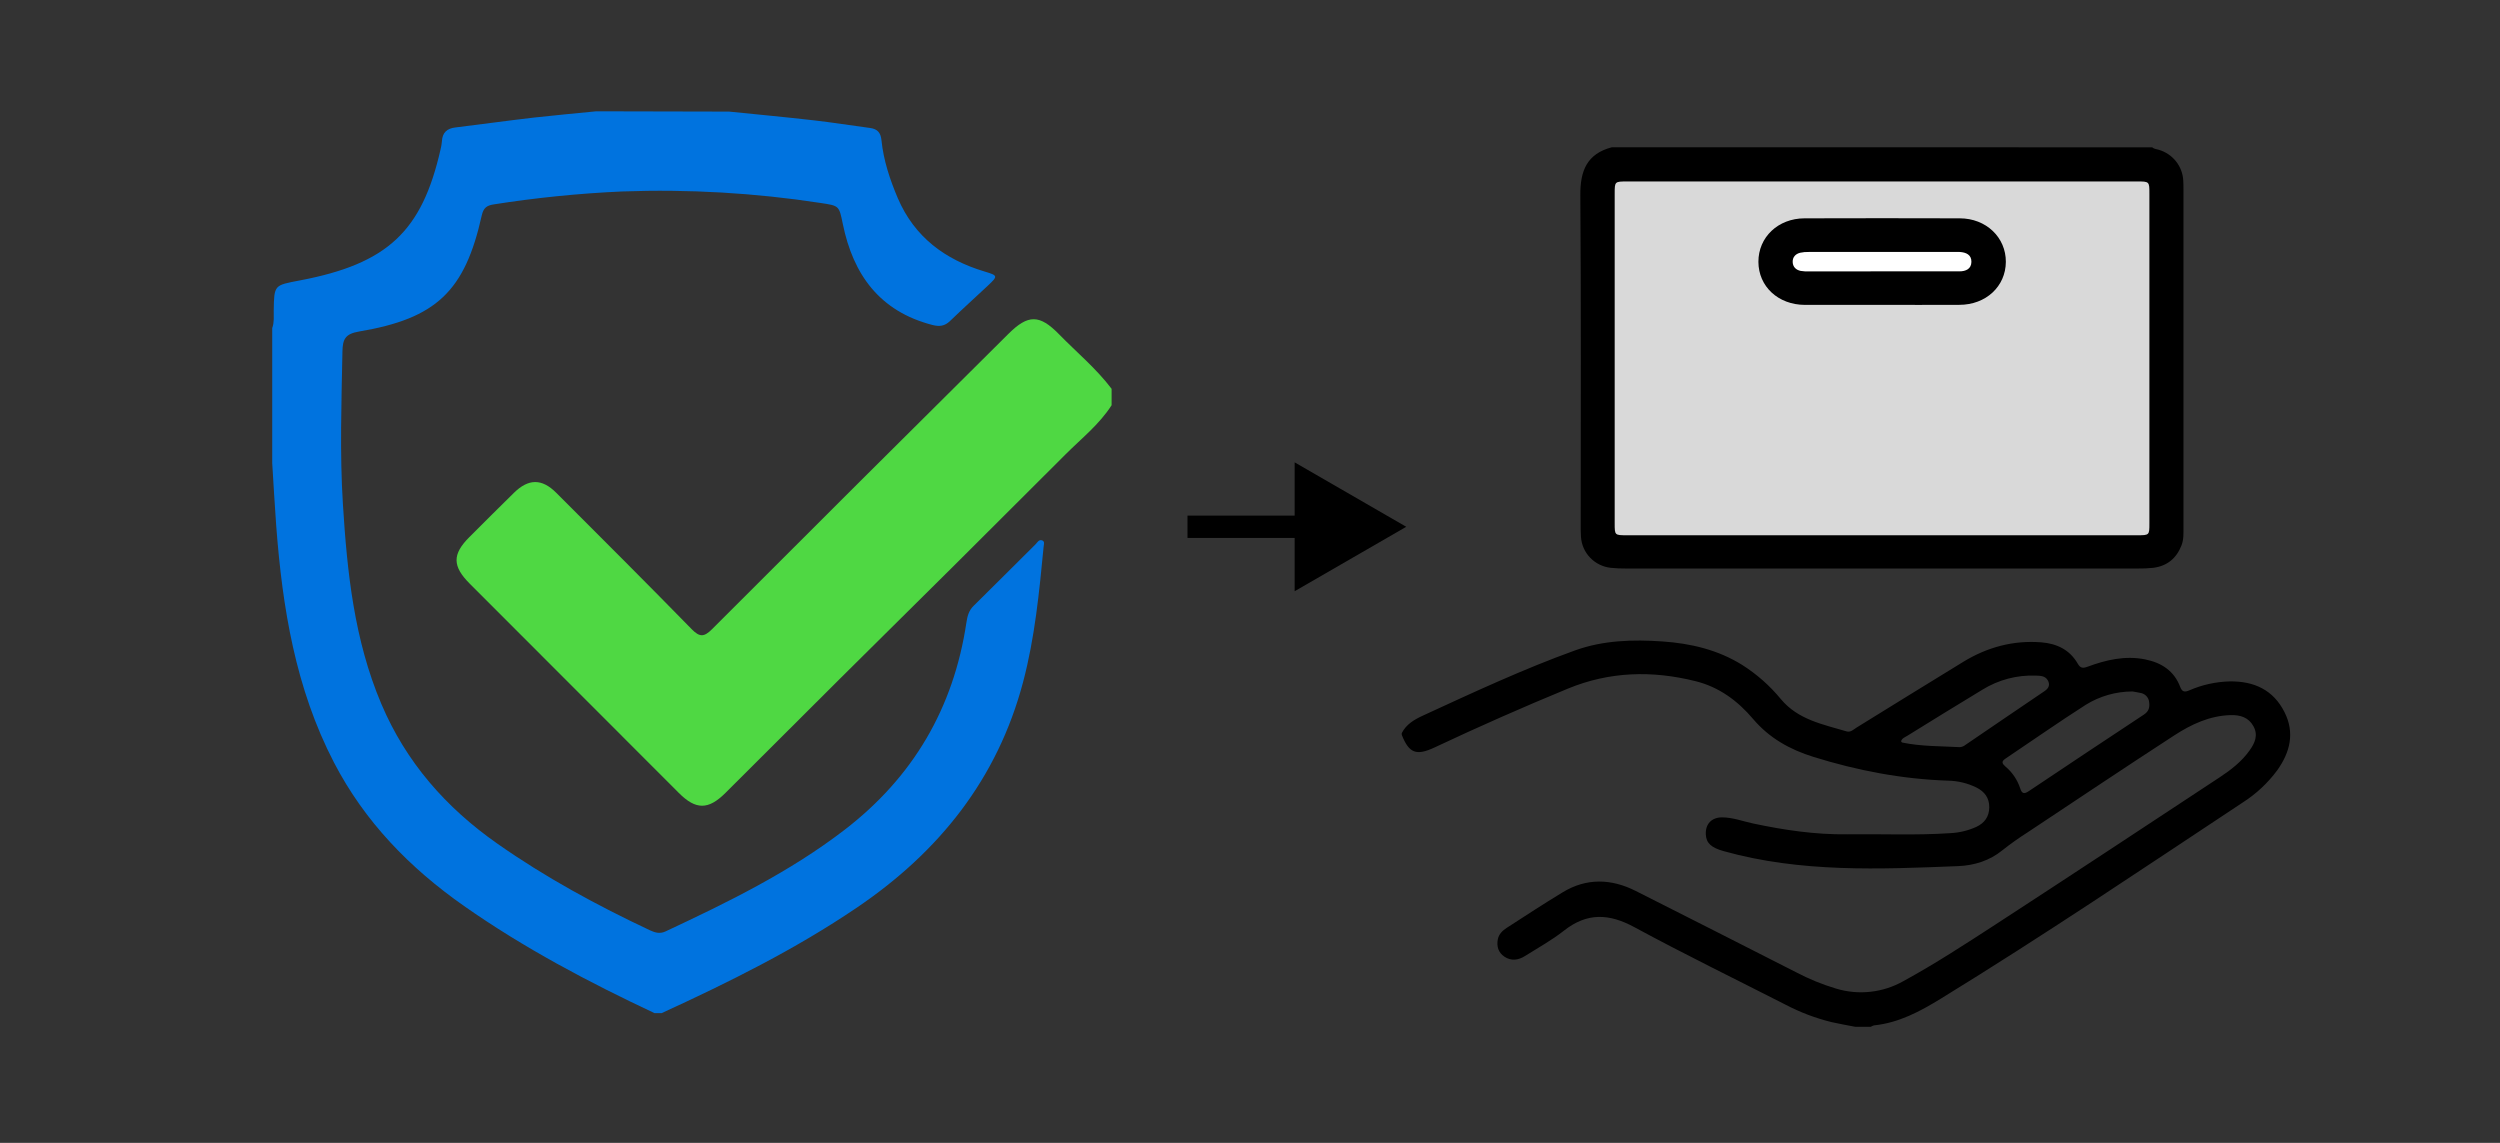 <svg width="560" height="256" viewBox="0 0 560 256" fill="none" xmlns="http://www.w3.org/2000/svg">
<rect x="0" y="0" width="560" height="256" fill="#333333" stroke="none"/>
<g clip-path="url(#clip0_880_26)">
<path d="M163.355 25C169.659 25.642 175.967 26.232 182.26 26.952C186.485 27.432 190.694 28.111 194.913 28.669C196.538 28.889 197.279 29.713 197.446 31.389C197.901 35.925 199.337 40.21 201.102 44.38C204.836 53.087 211.661 58.15 220.534 60.817C223.589 61.736 223.578 61.825 221.212 64.053C218.424 66.663 215.578 69.231 212.831 71.883C211.625 73.052 210.46 73.209 208.831 72.786C197.049 69.722 191.117 61.543 188.788 50.164C187.942 46.02 187.978 46.108 183.821 45.466C169.115 43.208 154.228 42.344 139.359 42.888C129.723 43.318 120.119 44.285 110.59 45.785C109.024 46.025 108.292 46.568 107.911 48.264C104.135 65.233 97.749 71.345 80.411 74.263C77.398 74.785 76.755 75.907 76.708 78.731C76.489 90.115 76.097 101.494 76.808 112.873C77.758 128.177 79.34 143.355 85.419 157.678C90.949 170.727 99.879 180.89 111.389 188.964C122.178 196.538 133.704 202.791 145.605 208.392C146.744 208.914 147.809 209.232 149.078 208.637C163.037 202.102 176.876 195.343 189.164 185.901C204.503 174.115 213.607 158.63 216.476 139.446C216.685 138.052 216.998 136.768 218.09 135.709C222.743 131.136 227.338 126.506 231.97 121.913C232.372 121.511 232.707 120.786 233.432 121.047C234.075 121.276 233.824 121.913 233.777 122.409C232.795 132.608 231.808 142.818 229.176 152.766C223.432 174.49 210.35 190.823 191.973 203.282C178.171 212.641 163.303 220.016 148.19 226.948H146.623C131.813 219.985 117.379 212.369 103.937 202.937C91.785 194.419 81.696 184.074 74.808 170.795C66.18 154.165 63.266 136.152 61.872 117.769C61.517 113.071 61.277 108.42 60.979 103.749V73.475C61.454 72.217 61.292 70.901 61.313 69.607C61.402 63.74 61.428 63.923 67.131 62.822C86.871 59.079 94.516 51.798 98.683 33.471C98.833 32.882 98.935 32.282 98.987 31.676C99.081 29.698 100.135 28.758 102.057 28.544C107.911 27.829 113.755 27.015 119.609 26.336C124.257 25.814 128.915 25.397 133.568 24.932L163.355 25Z" fill="#0073DF"/>
<path d="M249 90.767C246.248 95.073 242.237 98.226 238.686 101.776C221.975 118.503 205.201 135.183 188.365 151.816C179.727 160.404 171.105 169.005 162.499 177.617C158.661 181.438 155.872 181.438 152.055 177.617C136.437 161.993 120.822 146.365 105.211 130.734C101.315 126.83 101.295 124.157 105.123 120.326C108.44 116.999 111.769 113.694 115.107 110.409C118.361 107.199 121.374 107.141 124.622 110.409C134.774 120.545 144.921 130.692 154.953 140.949C156.744 142.776 157.726 142.692 159.486 140.949C181.569 118.846 203.697 96.796 225.871 74.8C230.283 70.411 232.842 70.379 237.25 74.9C241.193 78.94 245.574 82.557 249 87.093V90.767Z" fill="#4FD843"/>
</g>
<g clip-path="url(#clip1_880_26)">
<rect x="358.903" y="37.083" width="125.523" height="86.762" fill="#D9D9D9"/>
<path d="M415.566 230C413.796 229.654 412.013 229.358 410.255 228.95C406.667 228.067 403.203 226.753 399.938 225.037C388.653 219.284 377.251 213.721 366.11 207.691C360.444 204.613 355.502 204.386 350.334 208.461C347.61 210.608 344.528 212.309 341.567 214.167C340.108 215.079 338.524 215.321 336.994 214.298C335.609 213.359 335.212 211.989 335.512 210.408C335.734 209.254 336.535 208.484 337.458 207.872C341.633 205.179 345.797 202.439 350.054 199.865C355.389 196.629 360.911 196.814 366.367 199.554C378.384 205.594 390.358 211.712 402.351 217.799C405.207 219.303 408.204 220.526 411.301 221.451C413.788 222.202 416.403 222.442 418.987 222.157C421.571 221.871 424.068 221.067 426.326 219.792C433.486 215.887 440.308 211.431 447.13 206.999C463.863 196.114 480.526 185.106 497.197 174.124C499.738 172.451 502.147 170.588 503.925 168.072C505.093 166.437 505.871 164.686 504.777 162.685C503.684 160.685 501.824 160.131 499.684 160.184C494.963 160.308 490.846 162.258 487.048 164.721C476.047 171.858 465.155 179.169 454.228 186.418C452.265 187.664 450.369 189.01 448.546 190.45C445.698 192.789 442.211 193.867 438.65 194.009C421.03 194.713 403.39 195.49 386.116 190.658C383.334 189.888 382.19 188.865 382.1 186.899C381.995 184.59 383.376 183.109 385.711 183.089C388.143 183.089 390.404 183.974 392.739 184.471C399.662 185.937 406.632 186.976 413.729 186.883C421.446 186.779 429.167 187.145 436.876 186.625C438.886 186.527 440.859 186.052 442.69 185.225C444.558 184.348 445.581 182.916 445.596 180.831C445.612 178.745 444.55 177.322 442.725 176.406C440.745 175.434 438.572 174.909 436.362 174.867C426.065 174.528 416.064 172.608 406.246 169.557C400.919 167.899 396.315 165.325 392.681 161.039C389.249 156.983 385.061 153.882 379.761 152.574C370.068 150.161 360.553 150.4 351.202 154.255C341.154 158.398 331.216 162.783 321.386 167.41C317.238 169.361 315.63 168.73 313.992 164.605V164.221C315.008 162.231 316.775 161.196 318.755 160.284C329.974 155.121 341.158 149.896 352.801 145.694C359.144 143.412 365.752 143.228 372.371 143.682C378.699 144.117 384.789 145.54 390.253 148.945C393.535 151.027 396.46 153.613 398.919 156.606C402.767 161.223 408.313 162.247 413.621 163.828C414.558 164.105 415.204 163.386 415.901 162.959C423.882 158.049 431.829 153.085 439.833 148.214C445.157 144.975 450.963 143.389 457.251 143.882C460.754 144.155 463.637 145.563 465.423 148.672C466.019 149.707 466.591 149.719 467.618 149.342C471.786 147.803 476.043 146.806 480.542 147.71C484.219 148.453 487.017 150.304 488.363 153.867C488.811 155.055 489.422 155.063 490.418 154.636C493.27 153.391 496.341 152.712 499.458 152.635C504.925 152.551 509.237 154.559 511.727 159.515C514.062 164.132 512.992 168.488 510.109 172.532C508.001 175.392 505.377 177.843 502.369 179.761C479.958 194.59 457.683 209.623 434.763 223.69C430.113 226.545 425.353 229.111 419.773 229.685C419.523 229.752 419.286 229.857 419.069 229.996L415.566 230ZM477.677 154.886C473.972 154.894 470.344 155.931 467.206 157.88C461.119 161.773 455.197 165.925 449.196 169.95C448.227 170.6 448.492 171.073 449.223 171.708C450.765 173.003 451.909 174.698 452.527 176.602C452.889 177.757 453.379 177.934 454.442 177.222C463.024 171.471 471.624 165.752 480.242 160.065C481.351 159.334 481.569 158.426 481.409 157.276C481.361 156.759 481.137 156.275 480.776 155.899C480.415 155.524 479.936 155.279 479.417 155.206C478.666 155.044 477.903 154.928 477.677 154.886ZM425.84 166.044C425.933 166.152 426.003 166.31 426.104 166.329C430.365 167.218 434.712 167.126 439.028 167.364C439.478 167.322 439.905 167.146 440.254 166.86C446.18 162.843 452.084 158.78 458.014 154.786C459.006 154.113 459.248 153.278 458.668 152.331C458.088 151.385 457.041 151.377 456.064 151.335C451.831 151.167 447.645 152.268 444.055 154.494C438.417 157.891 432.829 161.366 427.229 164.821C426.704 165.148 426.034 165.359 425.84 166.048V166.044Z" fill="black"/>
<path d="M482.11 33C482.499 33.385 483.048 33.385 483.538 33.542C485.072 33.985 486.429 34.89 487.417 36.132C488.406 37.374 488.977 38.89 489.052 40.468C489.091 41.107 489.095 41.749 489.095 42.392C489.095 67.651 489.095 92.909 489.095 118.168C489.095 119.511 489.165 120.861 488.659 122.158C487.534 125.032 485.488 126.775 482.367 127.187C481.204 127.314 480.034 127.368 478.864 127.348C440.674 127.348 402.485 127.348 364.297 127.348C363.127 127.362 361.958 127.309 360.794 127.191C359.039 126.994 357.409 126.192 356.192 124.925C354.975 123.659 354.249 122.009 354.14 120.265C354.066 119.245 354.078 118.214 354.078 117.187C354.078 92.696 354.175 68.206 353.996 43.719C353.957 38.287 355.436 34.45 361.075 32.981L482.11 33ZM421.695 40.649H364.491C361.693 40.649 361.689 40.649 361.689 43.385C361.689 68.01 361.689 92.635 361.689 117.26C361.689 119.872 361.689 119.899 364.386 119.899H478.763C481.456 119.899 481.464 119.872 481.464 117.267V43.389C481.464 40.657 481.464 40.645 478.674 40.645L421.695 40.649Z" fill="black"/>
<rect x="398" y="53" width="46" height="11" fill="white"/>
<path d="M421.586 68.295C415.819 68.295 410.052 68.295 404.289 68.295C398.316 68.275 393.903 64.17 393.883 58.656C393.864 53.143 398.284 48.922 404.199 48.906C415.796 48.87 427.392 48.87 438.989 48.906C444.892 48.906 449.34 53.185 449.309 58.664C449.278 64.143 444.861 68.283 438.884 68.283C433.117 68.31 427.35 68.295 421.586 68.295ZM421.61 60.784C427.377 60.784 433.141 60.784 438.903 60.784C440.355 60.784 441.577 60.234 441.596 58.649C441.616 57.063 440.405 56.521 438.962 56.44C438.639 56.44 438.312 56.44 437.989 56.44C427.041 56.44 416.096 56.44 405.153 56.44C404.507 56.421 403.862 56.48 403.23 56.617C402.184 56.886 401.522 57.602 401.561 58.699C401.6 59.795 402.3 60.465 403.355 60.684C403.998 60.787 404.65 60.826 405.301 60.799C410.733 60.794 416.169 60.789 421.61 60.784Z" fill="black"/>
</g>
<path d="M315 118L290 103.566L290 132.434L315 118ZM266 118L266 120.5L292.5 120.5L292.5 118L292.5 115.5L266 115.5L266 118Z" fill="black"/>
<defs>
<clipPath id="clip0_880_26">
<rect width="188" height="202" fill="white" transform="translate(61 25)"/>
</clipPath>
<clipPath id="clip1_880_26">
<rect width="199" height="197" fill="white" transform="translate(314 33)"/>
</clipPath>
</defs>
</svg>
